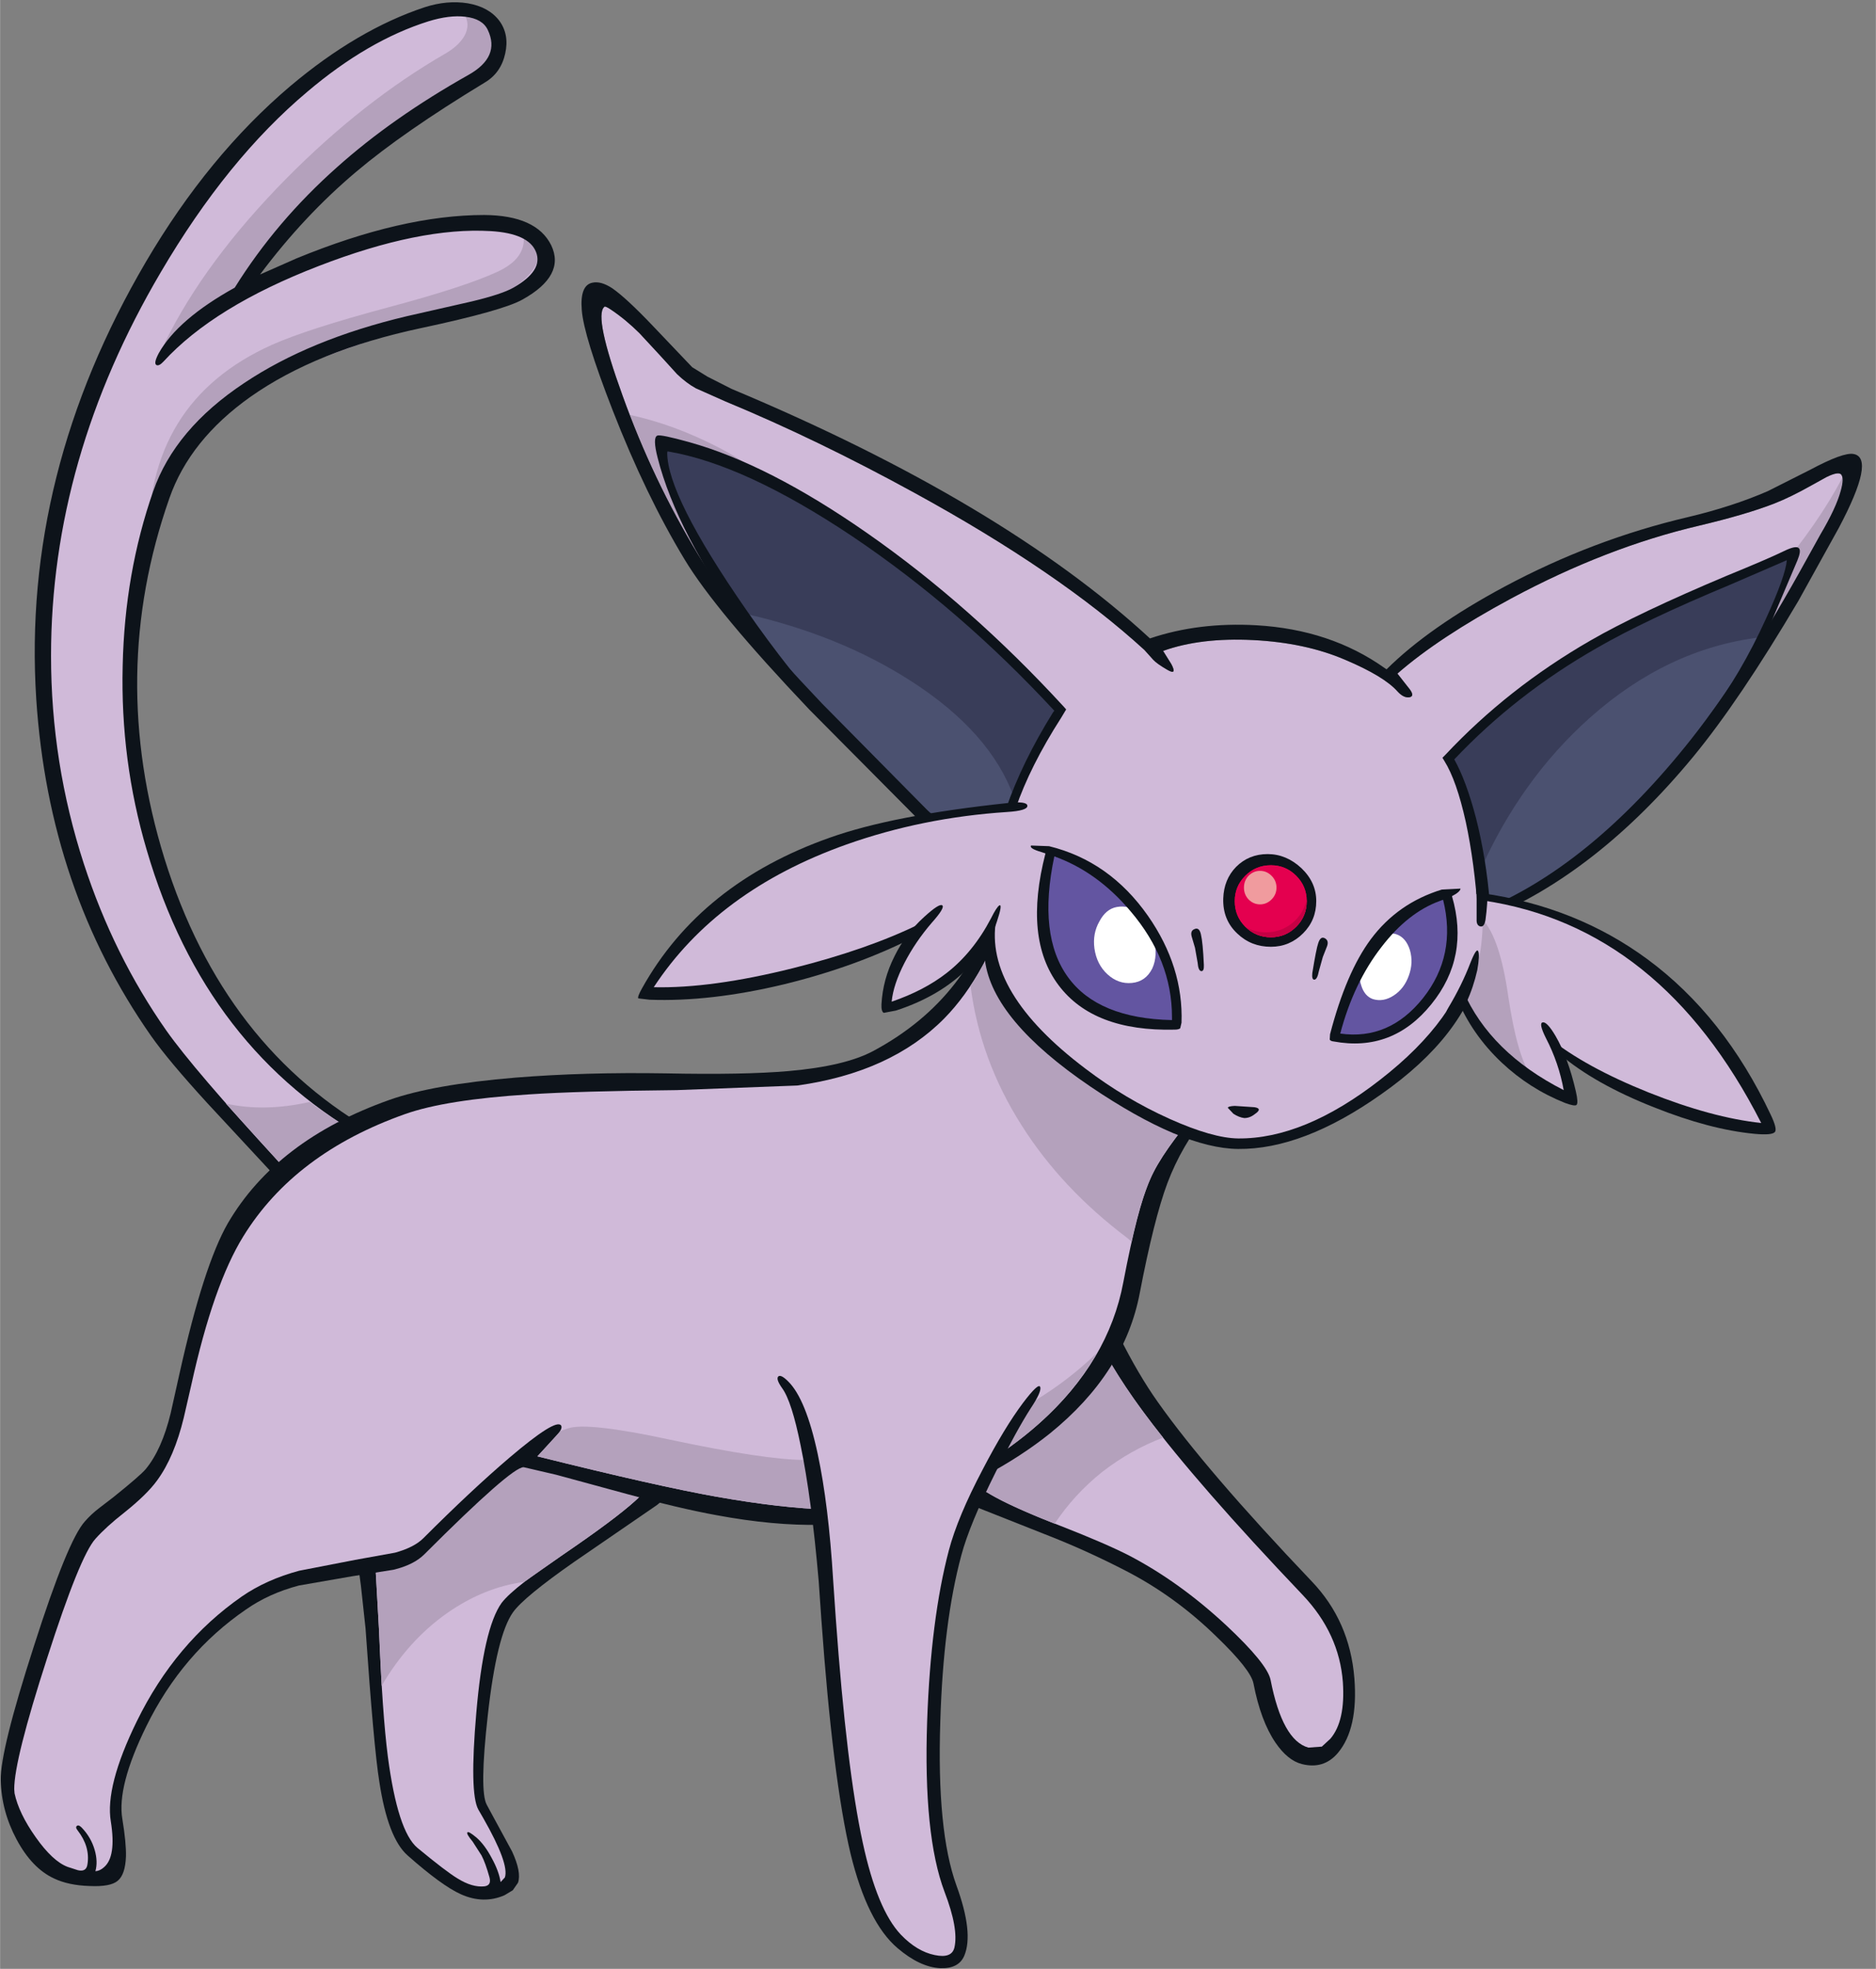 <?xml version='1.0' encoding='utf-8'?>
<svg xmlns="http://www.w3.org/2000/svg" version="1.1" width="285px" height="299px" viewBox="-0.1 -0.35 285.4 299.45"><rect x="-0.1" y="-0.35" width="285.4" height="299.45" fill="#808080" stroke="none"/><g><path fill="#d0bad9" d="M73.7 9.85 Q70.6 12.55 60.0 19.6 50.1 26.2 42.15 34.9 36.25 41.35 33.75 46.0 37.1 44.2 41.95 41.95 51.6 37.5 58.95 35.3 65.2 33.4 72.6 33.5 79.15 33.55 80.35 34.75 82.95 37.35 81.9 40.75 80.65 44.6 74.95 45.9 58.05 49.85 49.1 53.4 36.2 58.45 29.65 65.8 23.35 72.9 21.5 86.5 20.55 93.3 20.55 109.0 20.55 121.0 25.1 134.5 30.7 151.1 40.75 160.55 46.05 165.55 57.2 172.85 L56.45 175.05 Q55.3 177.6 53.1 179.6 49.55 182.85 48.35 183.05 L43.7 179.3 Q23.8 158.5 15.8 142.3 6.2 122.85 6.2 97.0 6.2 82.4 12.0 65.3 17.55 48.9 26.95 34.45 36.5 19.7 47.4 11.05 59.15 1.8 69.8 1.8 73.05 1.8 74.75 3.15 76.2 4.25 76.2 6.0 76.2 7.65 73.7 9.85"/><path fill="#b4a1bc" d="M53.05 25.4 Q47.2 30.5 43.35 35.0 39.45 39.55 36.7 44.55 37.0 43.2 30.55 48.15 24.35 52.85 25.0 51.7 31.15 39.25 43.5 26.75 55.15 15.0 67.65 7.8 69.7 6.6 70.55 5.1 71.5 3.4 70.5 1.75 74.9 2.25 76.0 5.25 76.95 7.95 74.9 9.4 L63.55 17.35 Q56.8 22.1 53.05 25.4"/><path fill="#b4a1bc" d="M81.9 37.6 L81.95 37.85 Q81.95 40.45 78.8 42.85 75.7 45.25 69.95 47.1 L62.85 49.35 Q46.2 54.5 39.45 58.25 28.3 64.45 24.8 74.35 23.25 79.15 22.45 82.75 22.0 60.75 41.25 52.1 46.65 49.7 58.75 46.45 70.6 43.3 75.65 40.95 78.85 39.45 79.45 37.15 79.85 35.65 79.05 33.3 81.75 35.2 81.9 37.6"/><path fill="#0d131a" d="M82.4 212.4 Q88.65 211.45 94.05 213.15 97.35 214.2 100.3 216.05 103.55 218.1 104.4 220.1 105.9 223.65 99.85 228.55 L87.25 237.2 Q79.6 242.55 77.95 244.85 75.45 248.35 74.1 260.55 72.8 272.1 73.95 274.15 L74.65 275.45 77.8 281.25 Q79.25 284.4 78.7 286.0 L77.9 287.15 76.65 287.9 Q73.45 289.3 70.0 287.75 67.1 286.45 61.9 281.85 58.9 279.2 57.6 270.65 56.75 265.4 55.5 247.3 L54.8 240.85 54.1 235.6 Q53.55 230.35 61.15 223.7 64.55 220.7 71.0 216.65 76.1 213.35 82.4 212.4"/><path fill="#d0bad9" d="M100.75 220.05 Q101.95 223.0 96.55 227.9 93.4 230.75 85.55 236.1 81.4 238.95 79.8 240.15 77.15 242.2 76.2 243.45 73.45 247.3 72.35 260.2 71.3 272.35 72.65 274.85 L73.4 276.15 Q77.4 283.15 76.7 285.2 L76.05 285.9 Q75.8 284.25 74.7 282.25 73.65 280.25 72.4 279.15 71.15 278.1 71.0 278.35 70.8 278.55 71.8 279.75 L73.15 281.85 Q73.75 283.0 74.35 285.15 74.7 286.4 73.6 286.55 71.75 286.75 69.5 285.35 67.75 284.3 63.4 280.7 60.4 278.2 58.9 266.85 58.05 260.25 57.55 247.55 L57.1 239.55 Q56.6 234.95 62.95 226.85 68.2 220.15 71.8 217.85 76.65 214.75 82.55 213.85 88.5 212.95 93.6 214.55 99.1 216.25 100.75 220.05"/><path fill="#b4a1bc" d="M100.75 220.05 Q101.95 223.0 96.55 227.9 93.4 230.75 85.55 236.1 L79.65 240.25 Q73.55 241.05 67.9 245.0 61.95 249.2 57.95 256.05 L57.55 247.55 57.1 239.55 Q56.6 234.95 62.95 226.85 68.2 220.15 71.8 217.85 76.65 214.75 82.55 213.85 88.5 212.95 93.6 214.55 99.1 216.25 100.75 220.05"/><path fill="#0d131a" d="M159.75 233.35 L148.0 228.7 Q141.85 225.65 139.6 221.3 137.55 217.4 141.9 211.1 145.65 205.65 151.9 201.15 155.8 198.3 159.25 197.35 163.3 196.25 165.3 198.35 L167.95 200.5 Q169.65 201.85 170.15 202.85 173.1 208.75 176.05 212.9 183.4 223.3 199.45 240.15 205.25 246.2 205.95 254.9 206.55 262.55 203.45 266.25 201.3 268.8 197.95 267.95 195.8 267.4 193.95 264.7 191.7 261.4 190.6 255.7 190.2 253.6 184.95 248.55 178.7 242.45 171.25 238.6 165.45 235.6 159.75 233.35"/><path fill="#d0bad9" d="M159.75 198.75 Q162.9 197.95 164.3 199.35 165.6 200.75 167.0 203.55 169.75 209.0 174.25 214.95 182.1 225.45 198.1 242.25 203.65 248.1 204.2 255.5 204.6 261.4 202.3 264.1 L201.0 265.3 198.95 265.45 Q195.0 264.35 193.2 255.15 192.7 252.7 186.45 246.85 179.35 240.25 171.7 236.25 168.2 234.45 161.3 231.75 153.7 228.8 150.5 226.9 145.2 223.85 143.05 219.65 141.25 216.2 144.45 210.9 147.4 206.15 152.75 202.3 156.55 199.55 159.75 198.75"/><path fill="#b4a1bc" d="M160.35 231.4 Q153.35 228.65 150.1 226.65 145.15 223.65 143.05 219.65 141.25 216.2 144.45 210.9 147.4 206.15 152.75 202.3 156.55 199.55 159.75 198.75 162.9 197.95 164.3 199.35 165.6 200.75 167.0 203.55 170.45 210.3 176.85 218.3 171.85 220.2 167.55 223.55 163.3 226.95 160.35 231.4"/><path fill="#0d131a" d="M75.85 2.8 Q77.4 4.9 76.75 7.8 76.1 10.75 73.65 12.2 61.2 19.75 54.05 25.8 46.1 32.5 39.45 41.4 L45.0 38.95 Q61.05 32.35 73.55 32.35 81.5 32.4 83.75 36.95 85.95 41.55 79.4 45.2 76.4 46.9 63.95 49.55 48.0 52.95 38.0 60.0 28.75 66.55 25.65 75.45 16.25 102.25 24.9 130.2 33.9 159.15 57.55 172.25 L57.85 172.4 57.9 172.7 Q58.55 174.85 54.35 179.45 L48.75 184.65 48.2 185.05 41.2 177.95 31.45 167.45 Q25.5 160.95 22.9 157.25 7.3 135.0 5.4 105.95 3.2 71.65 22.1 39.45 31.6 23.3 44.05 12.75 54.25 4.15 64.5 0.75 67.9 -0.35 71.05 0.15 74.25 0.7 75.85 2.8 M70.7 2.2 Q68.3 1.9 65.05 2.9 55.85 5.8 46.65 13.6 34.45 23.85 24.35 41.05 7.65 69.4 7.65 99.4 7.65 115.7 12.65 131.05 17.2 145.0 25.2 156.4 29.4 162.35 42.15 176.2 L48.35 183.05 Q51.45 180.5 53.85 177.8 56.55 174.75 56.55 173.4 L56.55 173.35 Q31.15 159.55 22.2 128.9 18.2 115.35 18.55 100.95 18.85 86.8 23.2 74.35 26.5 64.9 37.05 57.9 47.0 51.25 61.75 47.75 L71.65 45.5 Q76.25 44.4 78.0 43.4 82.55 40.8 81.45 38.0 80.35 35.15 74.55 34.8 63.8 34.15 48.4 40.1 32.45 46.25 24.75 54.65 24.05 55.4 23.65 55.15 23.25 54.85 24.05 53.35 26.95 48.2 35.6 43.4 41.9 33.3 51.2 25.05 59.6 17.55 71.15 11.05 76.05 8.3 74.1 4.2 73.3 2.5 70.7 2.2"/><path fill="#b4a1bc" d="M47.0 167.25 Q51.5 170.6 56.55 173.35 L56.55 173.4 Q56.55 174.75 53.85 177.8 51.45 180.5 48.35 183.05 L42.15 176.2 34.25 167.5 Q40.15 168.8 47.0 167.25"/><path fill="#0d131a" d="M185.05 167.05 L183.7 168.9 Q179.65 173.9 177.5 179.6 175.45 185.1 173.3 196.3 171.0 208.45 159.65 217.65 150.85 224.7 137.45 229.45 126.35 233.35 108.9 230.1 103.15 229.05 95.35 226.9 L84.5 223.95 79.55 222.8 Q77.7 222.8 64.45 236.05 62.85 237.65 59.75 238.4 L53.4 239.4 45.35 240.8 Q40.8 242.0 37.3 244.45 27.6 251.1 22.15 262.2 17.65 271.35 18.5 276.3 19.1 279.95 19.05 282.0 18.95 284.75 17.8 285.7 16.7 286.65 13.5 286.5 10.3 286.4 8.1 285.35 4.75 283.8 2.4 279.4 0.1 275.1 0.0 270.4 -0.1 265.95 5.05 250.0 10.2 233.9 12.8 231.05 13.75 229.95 15.0 229.0 L17.15 227.35 Q21.2 224.1 22.05 223.1 24.5 220.15 25.85 214.6 L27.2 208.55 Q30.85 192.15 34.55 185.7 41.95 173.05 59.1 166.95 65.7 164.6 78.3 163.55 88.85 162.7 101.1 162.9 113.05 163.15 119.9 162.55 128.45 161.8 132.75 159.5 140.4 155.4 145.2 149.2 149.75 143.35 153.05 133.8 L153.45 132.65 185.05 167.05"/><path fill="#d0bad9" d="M183.2 167.15 L182.55 168.05 Q176.75 174.75 174.85 179.05 172.95 183.35 170.8 194.65 168.55 206.7 158.1 216.05 149.2 224.0 136.95 228.05 128.8 230.8 108.95 227.3 99.9 225.7 81.65 221.15 L84.3 218.3 Q85.6 216.95 85.25 216.45 84.45 215.35 77.4 221.35 71.65 226.25 64.3 233.6 62.9 235.0 60.0 235.8 L53.9 236.9 45.4 238.55 Q40.4 239.9 36.7 242.45 26.55 249.5 20.7 261.45 15.85 271.35 16.75 276.7 17.6 282.05 15.7 283.65 15.1 284.2 14.4 284.25 14.8 282.8 14.3 281.05 13.75 279.1 12.3 277.6 11.85 277.15 11.6 277.35 11.3 277.55 11.7 278.05 13.6 280.5 13.2 283.15 13.05 284.4 11.75 284.1 L10.2 283.6 Q7.9 282.75 5.3 279.05 2.75 275.45 2.1 272.4 L2.05 271.75 Q2.05 267.3 7.05 251.85 12.05 236.3 14.4 233.7 16.05 231.85 18.8 229.7 22.25 226.95 23.8 224.8 26.4 221.25 27.85 215.25 L29.0 210.25 Q32.35 195.05 36.9 187.7 44.7 175.05 61.5 169.1 67.7 166.9 80.35 166.1 87.8 165.6 102.85 165.45 L121.2 164.75 Q135.45 162.75 143.55 154.55 150.05 147.95 154.0 135.4 L183.2 167.15"/><path fill="#b4a1bc" d="M122.4 221.7 Q135.0 221.7 145.95 217.95 158.2 213.75 166.8 205.4 162.25 213.4 153.7 219.6 146.1 225.05 136.95 228.05 128.8 230.8 108.95 227.3 99.9 225.7 81.65 221.15 L83.65 218.95 85.15 217.3 86.3 216.9 Q89.2 215.9 101.75 218.6 116.35 221.7 122.4 221.7"/><path fill="#b4a1bc" d="M183.2 167.15 L182.55 168.05 Q177.5 173.9 175.65 177.4 173.6 181.3 172.05 188.5 L171.35 187.9 Q161.4 180.4 155.35 170.85 149.0 160.9 147.55 149.6 151.2 144.15 154.0 135.4 L183.2 167.15"/><path fill="#d0bad9" d="M156.15 213.45 Q153.05 218.15 150.15 223.5 146.2 230.9 144.95 235.65 142.95 243.1 142.25 262.0 141.5 283.65 144.95 288.2 147.0 290.85 146.3 294.4 145.55 298.15 142.2 297.75 138.0 297.25 135.05 293.4 133.25 291.0 131.45 286.25 129.0 279.85 127.65 264.3 L125.9 240.05 Q124.65 225.5 119.8 210.25 118.1 204.95 125.05 201.9 131.3 199.1 140.55 199.5 149.95 199.85 154.7 203.25 160.25 207.2 156.15 213.45"/><path fill="#0d131a" d="M158.15 210.6 Q158.4 211.3 156.7 213.85 154.55 217.2 151.4 223.5 147.4 231.5 146.15 236.2 143.4 246.4 142.95 261.5 142.4 278.1 145.4 286.4 148.05 293.65 146.6 297.1 145.75 299.1 142.95 299.0 139.85 298.85 136.45 295.95 131.85 292.05 129.3 281.6 126.6 270.3 124.85 245.9 L124.45 240.15 Q123.35 227.45 121.7 219.5 120.35 212.8 118.9 210.8 117.9 209.4 118.3 209.0 118.7 208.65 119.8 209.75 122.5 212.4 124.3 220.8 125.95 228.5 126.65 240.0 L127.05 245.8 Q128.7 268.65 131.15 279.9 133.35 290.1 136.95 293.9 139.4 296.45 142.1 297.0 144.7 297.55 145.1 295.85 145.75 293.0 143.6 287.4 140.35 278.8 140.95 261.4 141.5 245.9 144.25 235.45 145.6 230.35 149.4 223.15 152.7 216.8 155.55 213.0 157.9 209.9 158.15 210.6"/><path fill="#d0bad9" d="M277.8 72.2 Q279.55 71.35 280.0 71.8 280.5 72.35 279.95 74.3 279.25 76.9 276.85 80.95 L274.8 84.65 Q265.55 101.45 257.25 112.0 241.75 131.6 224.95 138.3 L224.5 138.45 224.7 140.8 Q224.85 143.35 224.6 144.3 221.8 156.0 210.35 164.85 199.1 173.55 187.7 173.3 183.15 173.25 176.55 170.25 169.85 167.25 163.95 162.6 149.3 151.1 150.8 140.15 150.95 138.8 152.05 136.85 152.65 135.75 151.65 134.45 149.4 131.3 146.25 128.2 L125.0 106.7 Q110.75 91.7 106.1 84.0 99.2 72.6 94.6 59.8 90.25 47.8 91.8 46.35 91.9 46.1 92.85 46.75 95.15 48.3 97.2 50.35 L100.35 53.75 102.9 56.55 Q104.3 57.9 105.75 58.7 L110.25 60.7 Q124.25 66.5 139.1 74.65 161.1 86.7 174.0 98.5 L175.35 100.0 Q175.9 100.6 177.45 101.5 179.05 102.45 178.1 100.65 L176.85 98.65 Q182.55 96.6 190.55 97.0 198.5 97.4 204.55 100.0 210.45 102.5 212.5 104.8 213.45 105.85 214.35 105.7 215.25 105.5 214.15 104.2 L212.5 102.1 Q218.8 96.6 229.85 90.65 244.3 82.9 258.4 79.6 265.55 77.9 269.8 76.25 272.35 75.25 275.45 73.5 L277.8 72.2"/><path fill="#b4a1bc" d="M280.2 72.3 Q280.55 74.75 276.85 80.95 L274.8 84.65 Q266.3 100.2 258.4 110.5 244.15 129.1 228.6 136.65 L226.85 136.0 225.85 135.95 225.5 132.8 Q230.9 125.3 239.2 117.15 L254.15 103.3 Q273.0 86.05 280.2 72.3"/><path fill="#4b5170" d="M262.65 88.0 L272.65 83.75 Q268.5 99.35 256.3 114.35 244.7 128.55 230.75 136.45 L228.15 136.4 225.5 136.35 Q224.95 129.6 223.35 123.7 221.9 118.45 220.0 115.05 229.15 105.45 240.75 98.55 249.0 93.65 262.65 88.0"/><path fill="#393d59" d="M262.7 88.0 L272.45 83.8 Q272.25 85.75 271.3 88.65 269.9 92.9 267.55 96.6 253.55 98.35 241.8 108.8 231.25 118.2 225.05 132.15 224.15 126.85 222.95 122.2 221.6 117.15 220.35 114.95 229.8 105.0 242.2 97.8 249.9 93.3 262.7 88.0"/><path fill="#b4a1bc" d="M106.1 84.0 Q99.95 73.75 95.7 62.75 102.45 64.2 109.3 67.75 117.25 71.85 135.65 87.1 156.8 104.6 155.95 109.9 L153.75 127.75 Q152.75 135.85 151.65 134.45 149.4 131.3 146.25 128.2 L125.0 106.7 Q110.75 91.7 106.1 84.0"/><path fill="#4b5170" d="M113.75 94.4 Q106.85 84.6 103.15 76.6 99.55 68.8 100.85 67.05 112.6 69.0 129.8 80.55 147.0 92.05 161.3 107.5 L161.15 107.8 Q158.0 112.75 155.6 117.95 151.85 125.9 151.3 131.4 131.5 119.65 113.75 94.4"/><path fill="#0d131a" d="M277.8 72.2 L275.45 73.5 Q272.35 75.25 269.8 76.25 265.55 77.9 258.4 79.6 244.3 82.9 229.85 90.65 218.8 96.6 212.5 102.1 L214.15 104.2 Q215.25 105.5 214.35 105.7 213.45 105.85 212.5 104.8 210.45 102.5 204.55 100.0 198.5 97.4 190.55 97.0 182.55 96.6 176.85 98.65 L178.1 100.65 Q179.05 102.45 177.45 101.5 175.9 100.6 175.35 100.0 L174.0 98.5 Q161.1 86.7 139.1 74.65 124.25 66.5 110.25 60.7 L105.75 58.7 Q104.3 57.9 102.9 56.55 L100.35 53.75 97.2 50.35 Q95.15 48.3 92.85 46.75 91.9 46.1 91.8 46.35 90.25 47.8 94.6 59.8 99.2 72.6 106.1 84.0 110.75 91.7 125.0 106.7 L146.25 128.2 Q149.4 131.3 151.65 134.45 152.7 135.8 152.45 136.55 L151.45 139.5 Q149.55 150.5 165.05 162.2 171.1 166.8 177.9 169.85 184.4 172.75 188.25 172.8 198.3 172.9 209.9 163.85 221.75 154.65 223.85 144.5 224.45 141.45 224.5 138.95 L224.5 138.45 224.95 138.3 Q241.75 131.6 257.25 112.0 265.55 101.45 274.8 84.65 L276.85 80.95 Q279.25 76.9 279.95 74.3 280.5 72.35 280.0 71.8 279.55 71.35 277.8 72.2 M275.3 71.1 Q280.35 68.4 281.9 68.7 285.3 69.3 279.65 79.95 L273.5 91.05 Q264.55 106.2 257.5 114.75 242.8 132.55 225.9 139.45 225.8 143.9 225.25 146.35 222.8 157.15 210.0 166.1 198.1 174.5 188.25 174.4 179.7 174.3 165.85 164.95 150.95 154.85 149.75 145.75 149.5 143.7 149.7 141.6 L149.9 139.9 Q150.05 138.4 150.9 137.05 151.3 136.35 150.5 135.35 L144.4 129.1 123.05 107.6 Q108.75 92.55 104.05 84.75 98.15 75.0 93.1 62.05 88.7 50.75 88.4 46.8 88.1 43.05 90.0 42.65 91.3 42.35 93.05 43.5 95.2 45.0 99.2 49.2 L105.2 55.5 107.55 56.95 111.2 58.8 Q152.4 76.05 174.85 96.75 182.25 94.25 191.05 94.75 202.3 95.4 210.55 101.25 L210.85 101.45 Q217.3 95.05 228.75 88.9 242.2 81.7 256.7 78.3 263.45 76.7 268.85 74.35 L275.3 71.1"/><path fill="#0d131a" d="M271.35 83.45 Q273.2 82.55 273.6 83.05 273.95 83.45 273.35 84.9 L268.85 95.5 Q264.85 104.15 260.3 110.25 L259.85 108.65 Q264.8 102.05 268.55 93.8 271.55 87.25 271.75 84.85 L263.2 88.55 Q250.1 94.0 242.85 98.2 230.5 105.25 221.15 115.15 222.95 118.35 224.45 124.05 226.0 130.15 226.55 136.9 L224.8 139.25 224.75 138.6 Q224.25 130.95 222.9 124.65 221.5 118.35 219.65 115.4 L219.35 114.9 219.75 114.5 Q229.3 104.3 241.9 97.05 249.1 92.9 262.65 87.2 269.0 84.6 271.35 83.45"/><path fill="#393d59" d="M113.05 92.95 Q107.15 85.45 103.3 76.6 100.3 69.65 100.3 66.95 L100.35 66.75 Q112.1 68.75 129.45 80.4 146.75 92.05 161.05 107.55 L160.65 108.35 157.25 113.75 Q155.2 117.35 154.15 120.9 150.6 111.05 138.6 103.3 127.6 96.2 113.05 92.95"/><path fill="#0d131a" d="M101.45 68.3 L101.4 68.5 Q101.4 75.05 113.35 92.3 126.55 111.35 141.75 123.55 L140.4 123.6 Q125.1 111.45 113.6 95.55 102.85 80.7 99.95 69.3 99.15 66.2 99.9 65.9 100.45 65.7 104.75 66.9 116.8 70.25 131.85 80.75 147.55 91.7 161.75 107.15 L162.1 107.55 161.35 108.8 Q156.6 116.2 154.4 122.65 L152.95 122.65 Q155.4 115.55 160.1 108.0 L160.3 107.75 Q145.95 92.25 129.6 81.25 113.15 70.25 101.45 68.3"/><path fill="#d0bad9" d="M155.65 122.1 Q157.95 121.65 156.7 127.2 155.6 132.35 152.8 137.55 149.3 144.3 145.5 147.65 141.35 151.3 135.1 152.5 134.4 151.15 136.85 145.8 138.75 141.7 139.8 140.2 134.7 144.95 118.75 148.35 104.7 151.35 98.15 150.8 106.5 134.6 127.05 127.8 133.85 125.55 143.1 124.05 L155.65 122.1"/><path fill="#0d131a" d="M140.45 139.15 Q142.8 137.0 143.25 137.35 143.7 137.7 141.65 140.0 139.15 142.9 137.5 146.1 135.8 149.4 135.55 152.0 140.5 150.3 143.9 147.65 147.95 144.5 150.65 139.35 151.55 137.55 151.95 137.35 152.45 137.15 151.55 139.85 150.1 144.35 146.2 147.8 142.2 151.4 136.2 153.35 L134.35 153.7 Q133.95 153.5 134.0 152.4 134.2 148.6 136.0 145.05 137.65 141.7 140.45 139.15"/><path fill="#0d131a" d="M153.1 121.8 Q156.15 121.45 156.2 122.2 156.25 122.95 153.1 123.15 140.2 124.0 128.65 128.1 109.0 135.1 99.35 149.8 108.15 150.0 120.55 146.9 131.9 144.05 139.75 140.2 139.1 141.15 138.95 142.2 130.05 146.7 119.2 149.35 107.95 152.05 98.7 151.7 L97.0 151.5 Q96.85 151.25 97.55 150.0 106.45 134.0 126.15 127.05 135.7 123.65 153.1 121.8"/><path fill="#6355a1" d="M209.3 143.2 Q213.25 138.15 220.1 135.5 222.45 145.0 217.1 151.7 211.85 158.2 202.8 157.65 205.35 148.25 209.3 143.2"/><path fill="#ffffff" d="M207.3 145.25 Q208.05 143.25 209.6 142.25 211.0 141.3 212.35 141.75 213.8 142.25 214.4 144.15 214.95 146.05 214.25 148.0 213.55 150.0 211.95 151.05 210.35 152.1 208.75 151.6 207.5 151.15 207.0 149.55 206.35 147.65 207.3 145.25"/><path fill="#6355a1" d="M179.0 155.35 Q167.3 156.15 162.35 149.8 157.15 143.1 159.8 128.7 169.3 133.0 174.2 140.0 179.0 146.8 179.0 155.35"/><path fill="#ffffff" d="M175.4 142.35 Q176.1 145.0 175.2 146.95 174.2 148.95 172.1 149.15 170.05 149.35 168.4 147.85 166.75 146.35 166.4 143.9 166.1 141.65 167.15 139.8 168.15 137.9 169.8 137.6 171.7 137.25 173.2 138.55 174.75 139.85 175.4 142.35"/><path fill="#0d131a" d="M190.75 168.05 Q192.05 168.25 190.8 169.1 190.05 169.7 189.2 169.7 188.4 169.6 187.55 169.05 L186.7 168.15 Q186.7 167.9 187.75 167.85 L190.75 168.05"/><path fill="#0d131a" d="M186.0 136.3 Q186.1 133.4 187.95 131.5 189.9 129.55 192.75 129.55 195.6 129.55 197.9 131.7 200.15 133.85 200.15 136.7 200.15 139.6 198.15 141.6 196.1 143.65 193.25 143.65 190.25 143.65 188.15 141.65 185.9 139.55 186.0 136.3"/><path fill="#e4004f" d="M187.75 136.7 Q187.75 134.45 189.35 132.85 190.95 131.25 193.25 131.25 195.5 131.25 197.1 132.85 198.7 134.45 198.7 136.7 198.7 139.0 197.1 140.6 195.5 142.2 193.25 142.2 190.95 142.2 189.35 140.6 187.75 139.0 187.75 136.7"/><path fill="#e4004f" d="M187.75 136.7 Q187.75 134.45 189.35 132.85 190.95 131.25 193.25 131.25 195.5 131.25 197.1 132.85 198.7 134.45 198.7 136.7 198.7 139.0 197.1 140.6 195.5 142.2 193.25 142.2 190.95 142.2 189.35 140.6 187.75 139.0 187.75 136.7"/><path fill="#c60044" d="M192.5 141.45 Q194.75 141.45 196.5 140.05 198.2 138.65 198.7 136.5 L198.7 136.7 Q198.7 139.0 197.1 140.6 195.5 142.2 193.25 142.2 191.15 142.2 189.5 140.7 190.85 141.45 192.5 141.45"/><path fill="#0d131a" d="M181.2 142.1 Q180.95 141.2 181.65 140.95 182.35 140.65 182.6 141.75 182.9 143.0 183.05 146.4 183.1 147.4 182.65 147.35 182.2 147.3 182.1 146.05 L181.7 143.8 181.2 142.1"/><path fill="#0d131a" d="M201.8 143.55 L201.15 145.2 200.55 147.35 Q200.3 148.65 199.85 148.65 199.45 148.65 199.55 147.65 200.15 143.95 200.45 143.1 200.8 142.0 201.45 142.35 202.1 142.7 201.8 143.55"/><path fill="#f09b9e" d="M194.1 134.65 Q194.1 135.7 193.35 136.45 192.6 137.2 191.6 137.2 190.6 137.2 189.85 136.45 189.15 135.7 189.15 134.65 189.15 133.6 189.85 132.85 190.6 132.1 191.6 132.1 192.6 132.1 193.35 132.85 194.1 133.6 194.1 134.65"/><path fill="#0d131a" d="M179.65 155.2 L179.45 156.05 Q179.2 156.25 178.6 156.25 166.25 156.55 160.95 149.5 155.6 142.4 158.95 129.45 L158.35 129.25 Q156.45 128.7 156.75 128.25 L159.5 128.35 Q168.7 130.6 174.55 138.95 179.95 146.7 179.65 155.2 M178.2 154.8 L178.2 154.35 Q178.2 145.65 171.9 138.25 166.85 132.25 160.3 129.9 157.75 141.95 162.4 148.3 166.95 154.55 178.2 154.8"/><path fill="#0d131a" d="M219.45 136.5 L218.9 136.7 Q214.1 138.45 210.1 143.65 205.85 149.1 203.8 156.85 211.25 157.9 216.4 151.45 221.55 144.95 219.45 136.5 M222.1 134.8 Q222.05 135.3 220.8 135.95 223.5 145.2 217.65 152.4 211.75 159.7 202.8 158.05 202.3 158.0 202.2 157.75 L202.25 156.95 Q204.7 147.55 208.45 142.5 212.55 137.0 219.25 134.95 L222.1 134.8"/><path fill="#d0bad9" d="M224.6 135.65 Q240.1 138.65 249.65 145.95 260.4 154.1 269.3 171.35 261.8 171.3 250.7 166.85 240.5 162.7 236.4 158.9 237.85 160.5 238.6 163.9 L239.05 166.95 Q232.7 164.05 228.3 160.1 223.05 155.45 222.2 150.55 221.45 146.1 222.05 141.0 222.7 135.25 224.6 135.65"/><path fill="#b4a1bc" d="M224.85 145.65 Q225.4 143.4 225.5 139.55 228.1 142.4 229.35 151.1 230.7 160.25 232.85 163.3 229.35 160.65 226.3 156.8 223.25 153.0 222.55 150.4 224.15 148.45 224.85 145.65"/><path fill="#0d131a" d="M225.5 136.6 Q224.8 136.55 224.7 135.95 224.65 135.4 225.4 135.5 239.7 137.55 250.55 145.55 262.2 154.15 269.3 169.2 270.3 171.3 269.95 171.8 269.55 172.35 266.85 172.1 260.0 171.45 251.5 168.05 242.5 164.5 237.15 159.95 L235.55 157.5 Q241.1 161.95 250.7 165.8 260.35 169.65 267.85 170.45 252.65 140.6 225.5 136.6"/><path fill="#0d131a" d="M236.55 157.2 Q238.45 160.45 239.65 165.65 240.05 167.4 239.75 167.7 239.5 167.95 238.0 167.4 232.6 165.25 228.35 161.25 223.8 156.95 221.55 151.45 221.45 151.15 221.9 150.65 222.35 150.1 222.5 150.35 226.6 159.75 237.8 165.45 237.05 161.3 235.1 157.55 233.95 155.25 234.6 155.15 235.25 155.0 236.55 157.2"/><path fill="#0d131a" d="M223.6 146.1 Q224.55 143.7 224.8 144.35 225.05 144.9 224.65 147.2 224.05 149.85 223.0 152.1 222.05 154.1 220.75 154.2 219.4 154.35 220.2 153.0 222.3 149.5 223.6 146.1"/><path fill="#0d131a" d="M224.55 139.45 L224.55 136.4 224.45 133.3 Q224.5 131.75 225.3 132.1 226.15 132.5 226.2 134.75 226.25 137.05 225.9 139.55 225.7 140.7 225.1 140.55 224.5 140.4 224.55 139.45"/></g></svg>